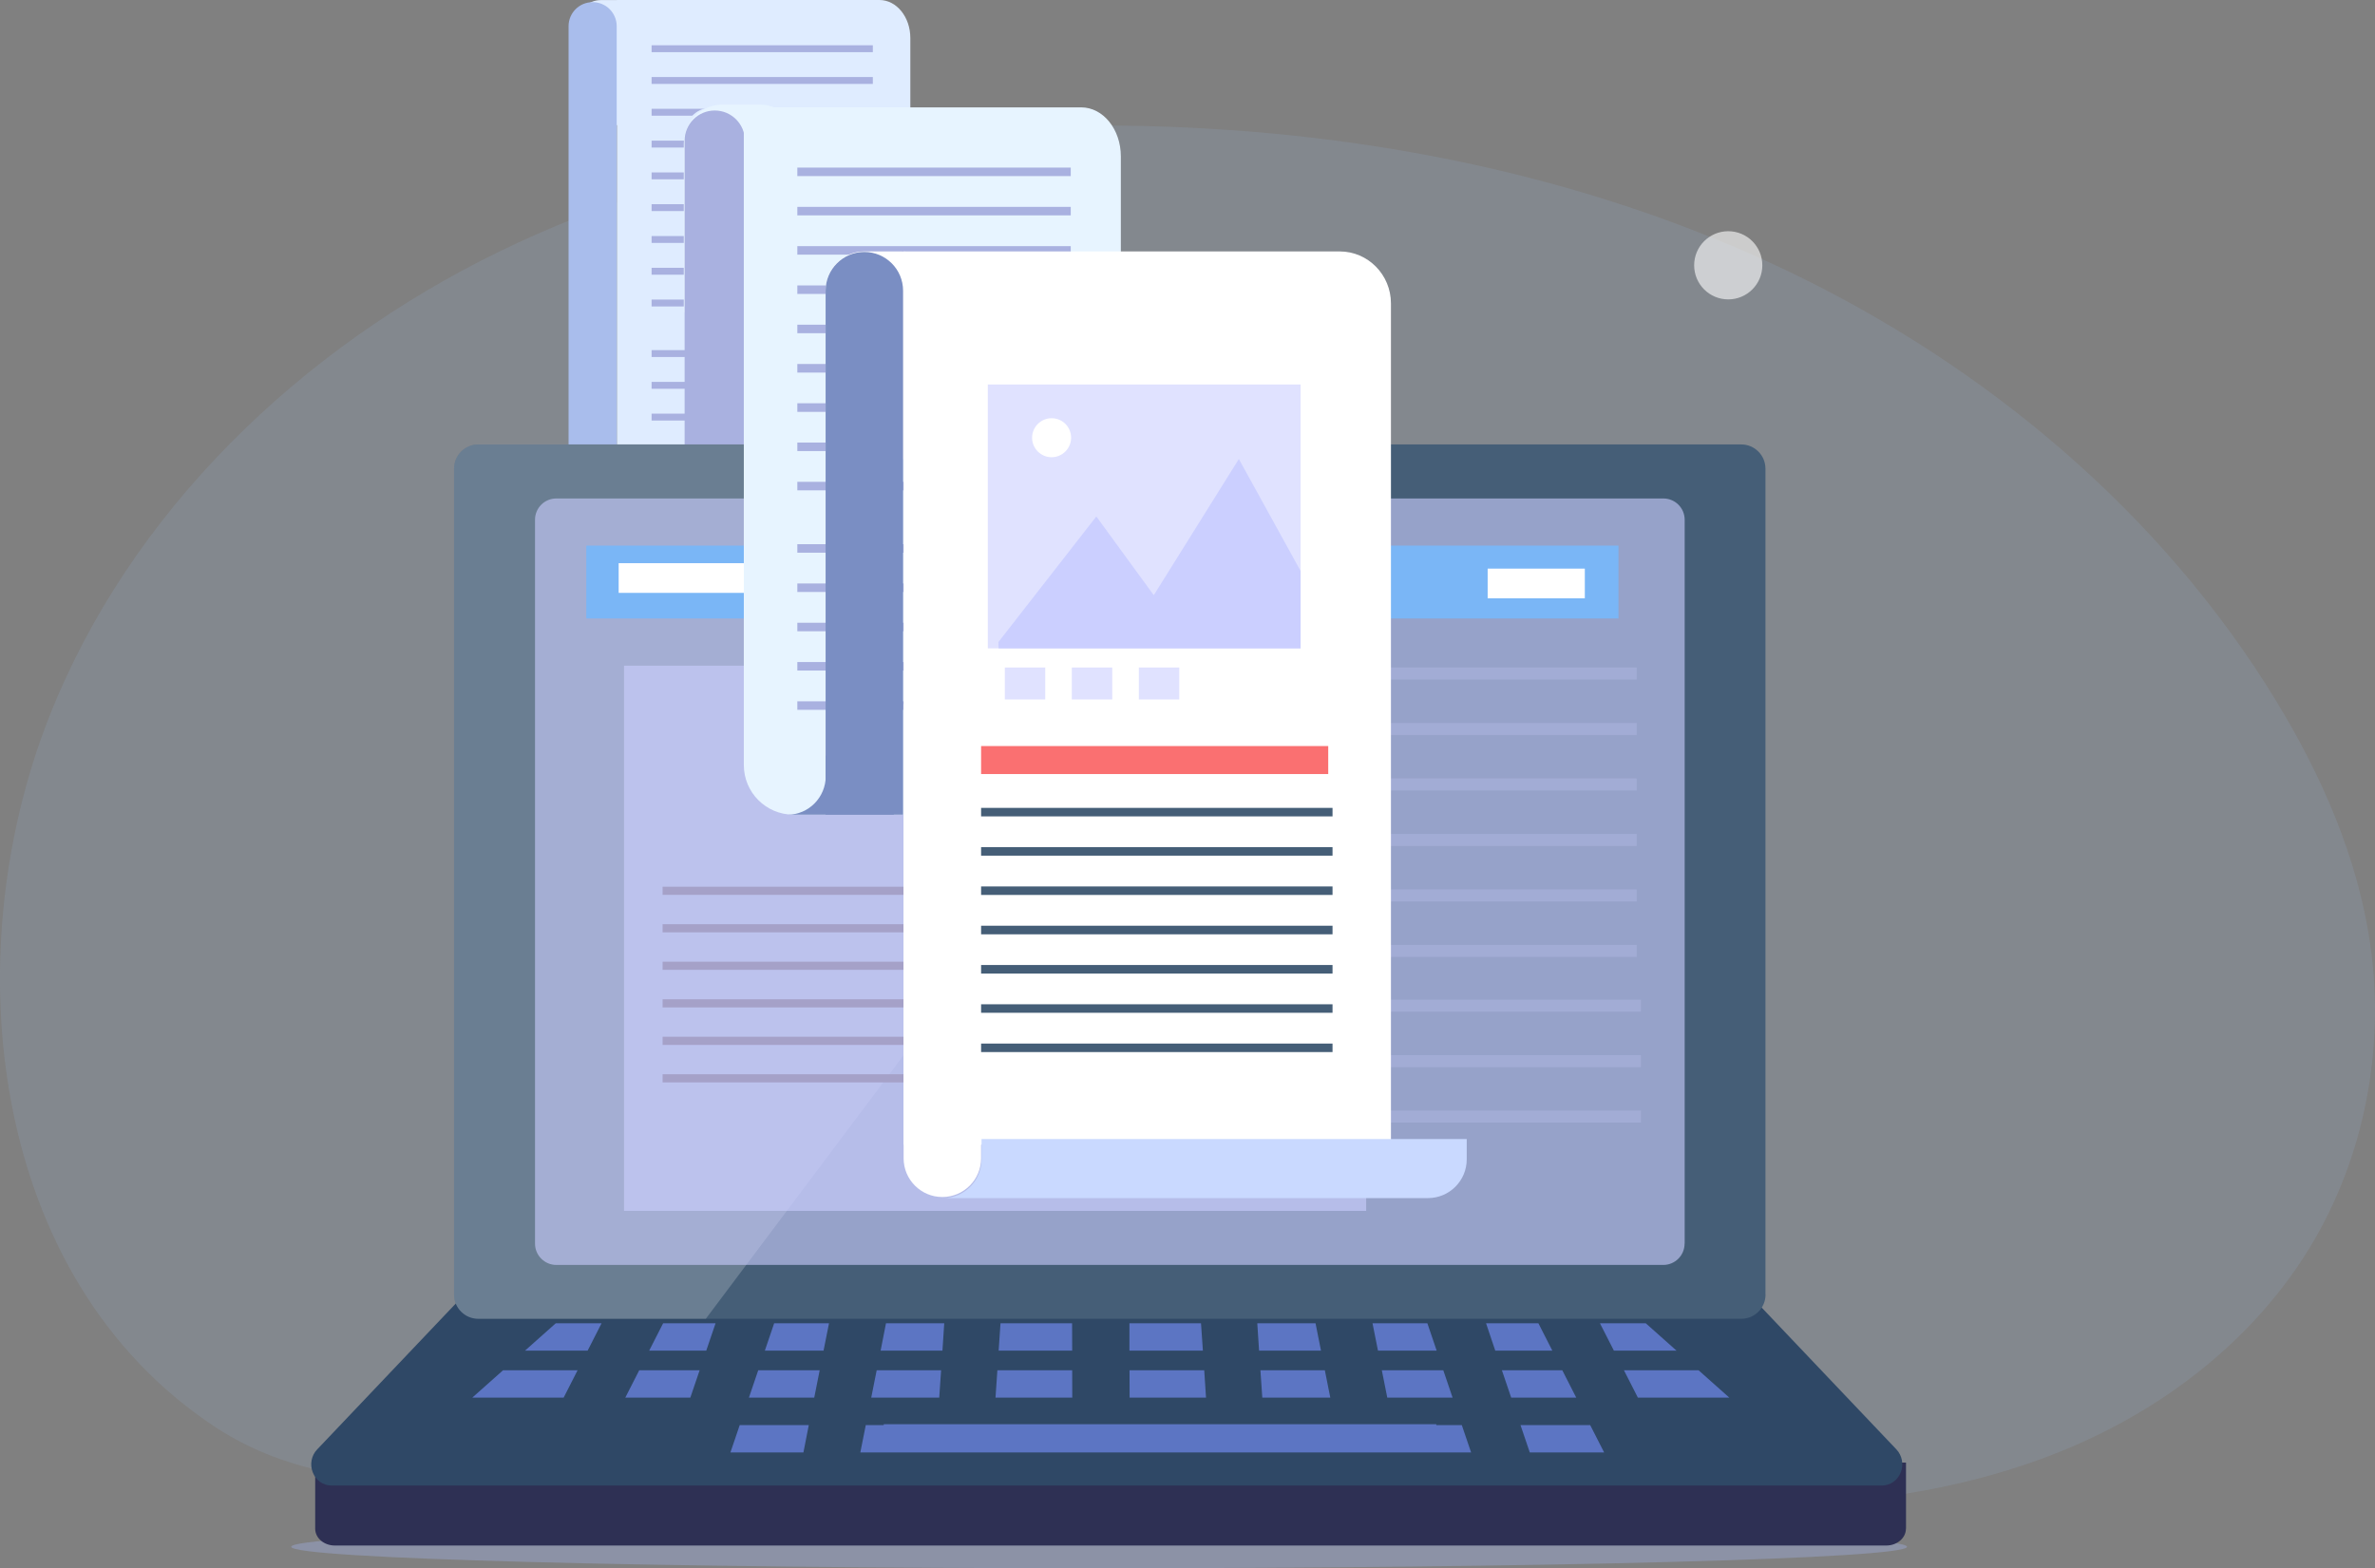 <svg fill="none" height="286" viewBox="0 0 433 286" width="433" xmlns="http://www.w3.org/2000/svg" xmlns:xlink="http://www.w3.org/1999/xlink"><rect x="0" y="0" width="433" height="286" fill="#808080" stroke="none"/><clipPath id="a"><path d="m0 0h433v286h-433z"/></clipPath><g clip-path="url(#a)"><path d="m197.921 260.871c39.213 4.879 78.115 13.772 117.638 13.854 21.221.049 42.768-2.546 62.26-10.917 17.6-7.539 33.357-19.956 43.306-36.323 9.934-16.334 13.718-36.193 11.027-55.121-2.251-15.861-8.841-30.841-17.16-44.515-20.911-34.349-53.028-61.224-89.304-78.537s-76.582-25.325-116.773-26.32c-40.37-.995-81.475 5.189-117.8 22.845-36.309 17.672-67.513 47.533-82.242 85.145-16.996 43.389-10.994 101.986 30.372 129.269 13.245 8.73 29.948 10.884 45.704 9.121 17.763-1.974 34.042-11.03 51.675-11.014 20.666.016 40.713-.049 61.297 2.513z" fill="#a1cbfa" opacity=".122"/><g fill="#2e3054"><path d="m161.237 78.39c0 .375-.244.669-.538.669s-.538-.294-.538-.669v-2.17c0-.375.244-.669.538-.669s.538.294.538.669z"/><path d="m161.237 69.872c0 .375-.244.669-.538.669s-.538-.294-.538-.669v-2.17c0-.375.244-.669.538-.669s.538.294.538.669z"/><path d="m165.592 75.241c.327.179.457.538.31.799-.146.261-.522.326-.848.131l-1.876-1.093c-.326-.179-.456-.538-.31-.8.147-.261.539-.326.849-.131z"/><path d="m158.22 70.982c.326.179.456.538.31.8-.147.261-.539.326-.849.131l-1.875-1.093c-.327-.179-.457-.538-.31-.799.146-.261.538-.326.848-.131z"/><path d="m165.054 69.905c.326-.179.702-.131.848.131.147.261.017.62-.31.8l-1.875 1.093c-.327.179-.702.131-.849-.131-.146-.261-.016-.62.31-.799z"/><path d="m157.665 74.164c.326-.179.701-.131.848.131s.017.62-.31.8l-1.875 1.093c-.327.179-.702.131-.849-.131-.146-.261-.016-.62.31-.799z"/></g><path d="m347.676 282.084c0 2.154-65.931 3.916-147.292 3.916-81.344 0-147.291-1.762-147.291-3.916 0-2.171 65.947-3.917 147.291-3.917 81.361 0 147.292 1.746 147.292 3.917z" fill="#a8bcff" opacity=".3"/><path d="m347.48 278.788c0 1.697-1.615 3.067-3.589 3.067h-282.838c-1.99 0-3.588-1.37-3.588-3.067v-12.059h290.031v12.059z" fill="#2e3054"/><path d="m124.553 48.888v-23.84c0-3.019 2.447-5.466 5.464-5.466h5.236c3.018 0 5.465 2.448 5.465 5.466v23.84z" fill="#e7f4ff"/><path d="m165.951 100.027h-46.438c-3.898 0-7.047-3.149-7.047-7.016v-93.011h47.874c3.116 0 5.628 3.1 5.628 6.935v93.092z" fill="#dfecff"/><g fill="#a9b1e0"><path d="m159.133 8.257h-40.338v1.256h40.338z"/><path d="m159.133 14.049h-40.338v1.256h40.338z"/><path d="m159.133 19.842h-40.338v1.256h40.338z"/><path d="m159.133 25.651h-40.338v1.256h40.338z"/><path d="m159.133 31.444h-40.338v1.256h40.338z"/><path d="m159.133 37.237h-40.338v1.256h40.338z"/><path d="m159.133 43.046h-40.338v1.256h40.338z"/><path d="m159.133 48.839h-40.338v1.256h40.338z"/><path d="m159.133 54.631h-40.338v1.256h40.338z"/><path d="m159.133 63.851h-40.338v1.256h40.338z"/><path d="m159.133 69.644h-40.338v1.256h40.338z"/><path d="m159.133 75.436h-40.338v1.256h40.338z"/><path d="m159.133 81.23h-40.338v1.256h40.338z"/><path d="m159.133 87.039h-40.338v1.256h40.338z"/></g><path d="m105.273 22.828v-18.553c0-2.35 1.909-4.259 4.257-4.259h4.078c2.349 0 4.258 1.909 4.258 4.259v18.553z" fill="#dfecff"/><path d="m125.157 41.822v-18.096c0-2.284 2.12-4.145 4.746-4.145h4.551c2.626 0 4.747 1.86 4.747 4.145v18.08h-14.044z" fill="#dfecff"/><path d="m134.487 91.64h-9.803v2.888c0 3.035-2.463 5.499-5.497 5.499h15.3z" fill="#a9bdec"/><path d="m319.979 237.194 25.772 27.136c1.044 1.11 1.354 2.758.783 4.194s-1.892 2.382-3.377 2.382h-154.256 25.772-154.272c-1.484 0-2.805-.93-3.376-2.382-.571-1.436-.261-3.101.799-4.194l25.772-27.136z" fill="#2f4866"/><path d="m124.667 56.949v-30.808c0-3.9 3.165-7.066 7.063-7.066h6.769c3.899 0 7.063 3.166 7.063 7.066v30.808z" fill="#e7f4ff"/><path d="m124.814 100.028v-74.376c0-3.035 2.463-5.499 5.497-5.499s5.497 2.464 5.497 5.499v74.376z" fill="#a9b1e0"/><path d="m103.658 81.213v-76.432c0-2.431 1.958-4.389 4.388-4.389 2.431 0 4.388 1.958 4.388 4.389v76.432z" fill="#a9bdec"/><path d="m321.887 236.084c0 2.448-1.99 4.422-4.42 4.422h-230.267c-2.447 0-4.42-1.974-4.42-4.422v-150.612c0-2.448 1.99-4.422 4.42-4.422h230.251c2.446 0 4.42 1.991 4.42 4.422v150.612z" fill="#455e77"/><path d="m87.2 81.05c-2.447 0-4.42 1.991-4.42 4.422v150.612c0 2.448 1.99 4.422 4.42 4.422h41.48c39.718-52.853 90.479-120.653 118.811-159.472h-160.291z" fill="#fff" opacity=".2"/><path d="m307.126 226.799c0 2.138-1.729 3.884-3.882 3.884h-201.82c-2.137 0-3.882-1.746-3.882-3.884v-132.01c0-2.138 1.729-3.884 3.882-3.884h201.836c2.137 0 3.882 1.73 3.882 3.884v132.01z" fill="#cbcfff" opacity=".6"/><g fill="#5c75c3"><path d="m139.445 246.315h10.701l.995-4.993h-9.999z"/><path d="m300.047 241.322h-8.352l2.545 4.993h11.418z"/><path d="m240.837 246.315-.995-4.993h-10.619l.326 4.993z"/><path d="m261.927 246.315-1.696-4.993h-9.999l.995 4.993z"/><path d="m172.15 241.322h-10.619l-.979 4.993h11.271z"/><path d="m219.306 246.315-.343-4.993h-13.049v4.993z"/><path d="m195.458 241.322h-13.049l-.342 4.993h13.408z"/><path d="m280.473 241.322h-9.542l1.68 4.993h10.406z"/><path d="m171.579 249.889h-11.744l-.995 4.993h12.396z"/><path d="m114 254.882h11.858l1.696-4.993h-11.01z"/><path d="m195.475 249.889h-13.637l-.342 4.993h13.995z"/><path d="m136.542 254.882h11.907l.995-4.993h-11.206z"/><path d="m230.136 254.882h12.397l-.995-4.993h-11.744z"/><path d="m252.923 254.882h11.907l-1.696-4.993h-11.206z"/><path d="m205.947 254.882h13.929l-.326-4.993h-13.62z"/><path d="m284.828 249.889h-11.01l1.696 4.993h11.859z"/><path d="m296.067 249.889 2.544 4.993h16.67l-5.611-4.993z"/><path d="m277.211 259.892 1.696 4.993h13.555l-2.545-4.993z"/><path d="m266.51 259.892h-4.648v-.163h-100.739v.163h-3.278l-.995 4.993h4.273 100.739 6.345z"/><path d="m95.715 246.315h11.418l2.544-4.993h-8.351z"/><path d="m86.107 254.882h16.654l2.545-4.993h-13.588z"/><path d="m118.355 246.315h10.406l1.697-4.993h-9.559z"/><path d="m133.166 264.885h13.31l.978-4.993h-12.592z"/></g><path d="m295.072 99.505h-188.184v13.283h188.184z" fill="#7ab6f6"/><path d="m180.697 102.704h-67.904v5.417h67.904z" fill="#fff"/><path d="m288.939 103.699h-17.715v5.417h17.715z" fill="#fff"/><path d="m249.074 121.404h-135.303v99.423h135.303z" fill="#cbcfff" opacity=".6"/><g fill="#cbcfff" opacity=".36"><path d="m298.399 121.73h-107.002v2.203h107.002z" opacity=".6"/><path d="m298.399 131.847h-107.002v2.203h107.002z" opacity=".6"/><path d="m298.399 141.964h-107.002v2.203h107.002z" opacity=".6"/><path d="m298.399 152.081h-107.002v2.202h107.002z" opacity=".6"/><path d="m298.399 162.198h-107.002v2.203h107.002z" opacity=".6"/><path d="m298.399 172.315h-107.002v2.203h107.002z" opacity=".6"/></g><path d="m192.115 161.708h-71.313v1.485h71.313z" fill="#a5a1c8"/><path d="m192.115 168.545h-71.313v1.485h71.313z" fill="#a5a1c8"/><path d="m192.115 175.383h-71.313v1.485h71.313z" fill="#a5a1c8"/><path d="m192.115 182.236h-71.313v1.485h71.313z" fill="#a5a1c8"/><path d="m192.115 189.073h-71.313v1.485h71.313z" fill="#a5a1c8"/><path d="m192.115 195.91h-71.313v1.485h71.313z" fill="#a5a1c8"/><g fill="#cbcfff" opacity=".36"><path d="m299.166 182.301h-107.002v2.203h107.002z" opacity=".6"/><path d="m299.166 192.418h-107.002v2.203h107.002z" opacity=".6"/><path d="m299.166 202.519h-107.002v2.202h107.002z" opacity=".6"/></g><path d="m157.681 121.599c.767 3.46-1.402 6.886-4.86 7.653s-6.884-1.403-7.65-4.862c-.767-3.46 1.402-6.886 4.86-7.653 3.442-.784 6.867 1.403 7.65 4.862z" fill="#fff" opacity=".6"/><path d="m204.348 148.572h-59.683c-5.008 0-9.053-4.046-9.053-9.056v-119.935h61.51c3.996 0 7.226 3.998 7.226 8.942z" fill="#e7f4ff"/><g fill="#a9b1e0"><path d="m195.214 30.563h-49.848v1.55h49.848z"/><path d="m195.214 37.727h-49.848v1.55h49.848z"/><path d="m195.214 44.89h-49.848v1.55h49.848z"/><path d="m195.214 52.053h-49.848v1.55h49.848z"/><path d="m195.214 59.217h-49.848v1.55h49.848z"/><path d="m195.214 66.38h-49.848v1.567h49.848z"/><path d="m195.214 73.544h-49.848v1.567h49.848z"/><path d="m195.214 80.707h-49.848v1.55h49.848z"/><path d="m195.214 87.871h-49.848v1.55h49.848z"/><path d="m195.214 99.244h-49.848v1.55h49.848z"/><path d="m195.214 106.408h-49.848v1.55h49.848z"/><path d="m195.214 113.571h-49.848v1.55h49.848z"/><path d="m195.214 120.735h-49.848v1.55h49.848z"/><path d="m195.214 127.898h-49.848v1.55h49.848z"/></g><path d="m253.576 208.752h-88.832v-162.899h79.502c5.154 0 9.346 4.243 9.346 9.481v153.419z" fill="#fff"/><path d="m242.158 136.057h-68.084v5.107h68.084z" fill="#fa7071"/><g fill="#455e77"><path d="m242.941 147.332h-68.084v1.55h68.084z"/><path d="m242.941 154.496h-68.084v1.55h68.084z"/><path d="m242.941 161.659h-68.084v1.55h68.084z"/><path d="m242.941 168.823h-68.084v1.566h68.084z"/><path d="m242.941 175.986h-68.084v1.566h68.084z"/><path d="m242.941 183.149h-68.084v1.551h68.084z"/><path d="m242.941 190.313h-68.084v1.55h68.084z"/></g><path d="m150.521 83.742v-30.824c0-3.9 3.164-7.066 7.063-7.066h6.769c3.898 0 7.063 3.166 7.063 7.066v30.824z" fill="#fff"/><path d="m150.521 148.573v-95.557c0-3.9 3.164-7.066 7.063-7.066 3.898 0 7.062 3.166 7.062 7.066v95.557z" fill="#7a8ec3"/><path d="m178.87 128.42v82.812c0 3.9-3.165 7.066-7.063 7.066s-7.063-3.166-7.063-7.066v-82.812z" fill="#fff"/><path d="m171.889 218.51c3.898 0 7.062-3.165 7.062-7.065v-3.721h88.457v3.704c0 3.9-3.165 7.066-7.063 7.066h-88.456z" fill="#c9d9ff"/><path d="m162.95 137.803h-12.397v3.704c0 3.9-3.115 7.065-6.948 7.065h19.345z" fill="#7a8ec3"/><path d="m237.117 70.117h-57.024v48.121h57.024z" fill="#cbcfff" opacity=".6"/><path d="m195.279 79.826c0 1.958-1.599 3.557-3.556 3.557s-3.556-1.599-3.556-3.557c0-1.958 1.599-3.557 3.556-3.557 1.974 0 3.556 1.583 3.556 3.557z" fill="#fff"/><path d="m237.118 104.123-11.255-20.413-15.512 24.835-10.472-14.359-17.845 22.893c-.016.408.017.784.033 1.159h55.051z" fill="#cbcfff"/><path d="m190.565 121.73h-7.373v5.825h7.373z" fill="#cbcfff" opacity=".6"/><path d="m202.782 121.73h-7.373v5.825h7.373z" fill="#cbcfff" opacity=".6"/><path d="m214.999 121.73h-7.372v5.825h7.372z" fill="#cbcfff" opacity=".6"/><path d="m315.086 54.599c3.432 0 6.214-2.784 6.214-6.217 0-3.433-2.782-6.217-6.214-6.217-3.433 0-6.215 2.784-6.215 6.217 0 3.434 2.782 6.217 6.215 6.217z" fill="#fff" opacity=".6"/></g></svg>